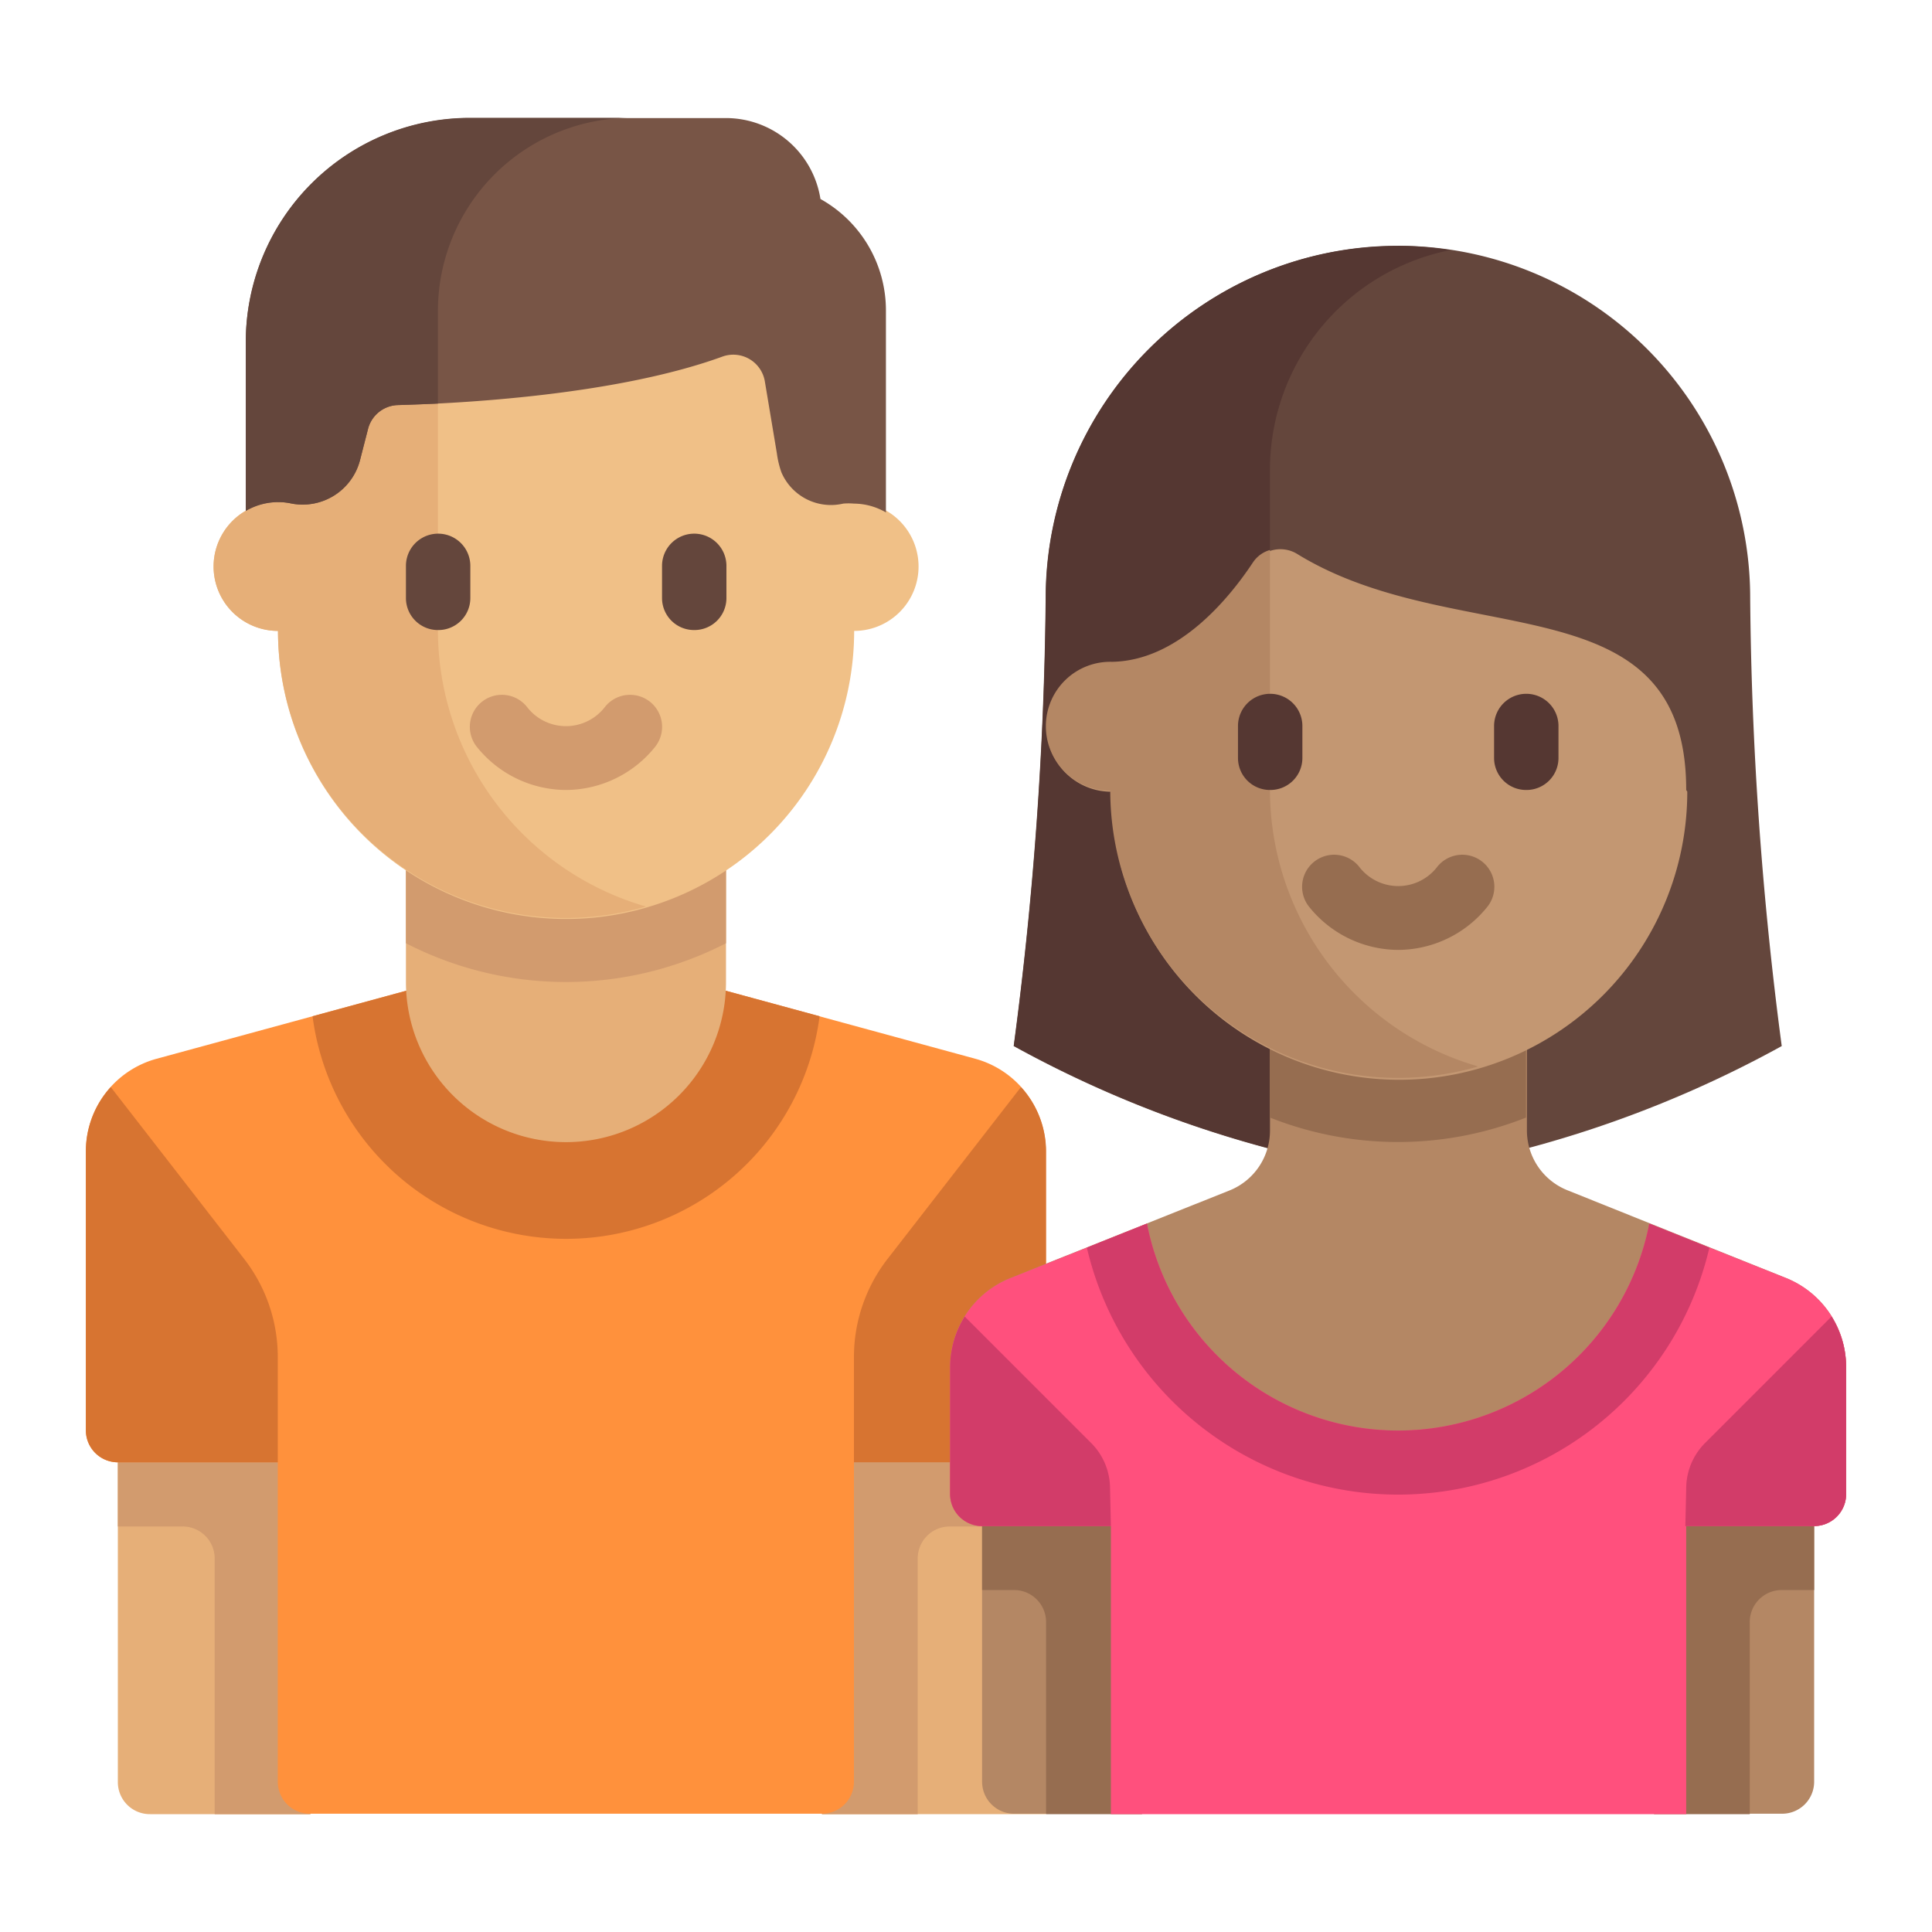 <svg xmlns="http://www.w3.org/2000/svg" id="Camada_1" data-name="Camada 1" viewBox="0 0 90 90"><defs><style>.cls-1{fill:#e6af78;}.cls-2{fill:#d29b6e;}.cls-3{fill:#ff913c;}.cls-4{fill:#d77431;}.cls-5{fill:#f0c087;}.cls-6{fill:#64463c;}.cls-7{fill:#785546;}.cls-8{fill:#553732;}.cls-9{fill:#b48764;}.cls-10{fill:#966d50;}.cls-11{fill:#c39772;}.cls-12{fill:#ff507d;}.cls-13{fill:#d23c69;}</style></defs><title>plano-individual</title><path class="cls-1" d="M14.44,84.51H7A1.49,1.49,0,0,1,5.49,83V65.13h8.95Z"></path><path class="cls-2" d="M5.49,68.11v3h3A1.49,1.49,0,0,1,10,72.58V84.51h4.47V68.11Z"></path><rect class="cls-1" x="38.29" y="65.13" width="10.44" height="19.38"></rect><path class="cls-2" d="M47.24,68.11v3h-3a1.49,1.49,0,0,0-1.49,1.49V84.51H38.29V68.11Z"></path><path class="cls-3" d="M45.43,49.32l-13.1-3.57H20.4L7.3,49.32A4.47,4.47,0,0,0,4,53.63v13a1.49,1.49,0,0,0,1.49,1.49h7.45V83a1.49,1.49,0,0,0,1.49,1.49H38.29A1.49,1.49,0,0,0,39.78,83V68.11h7.45a1.49,1.49,0,0,0,1.49-1.49v-13A4.47,4.47,0,0,0,45.43,49.32Z"></path><path class="cls-4" d="M32.33,45.75H20.4l-5.84,1.59a11.91,11.91,0,0,0,23.62,0Z"></path><path class="cls-1" d="M18.91,40.53v5.22a7.45,7.45,0,0,0,14.91,0V40.53Z"></path><path class="cls-2" d="M18.91,43.94a16.29,16.29,0,0,0,14.91,0V40.53H18.91Z"></path><path class="cls-5" d="M39.78,23.38V14.44H12.95v8.95a3,3,0,1,0,0,6,13.42,13.42,0,1,0,26.84,0,3,3,0,0,0,0-6Z"></path><path class="cls-1" d="M20.4,29.35V14.44H12.95v8.95a3,3,0,1,0,0,6A13.4,13.4,0,0,0,30.09,42.23,13.42,13.42,0,0,1,20.4,29.35Z"></path><path class="cls-2" d="M26.36,36.8a5.35,5.35,0,0,1-4.14-2,1.49,1.49,0,1,1,2.32-1.88,2.29,2.29,0,0,0,3.65,0,1.49,1.49,0,1,1,2.32,1.88A5.35,5.35,0,0,1,26.36,36.8Z"></path><path class="cls-6" d="M20.4,29.35a1.49,1.49,0,0,1-1.49-1.49V26.36a1.49,1.49,0,1,1,3,0v1.49A1.49,1.49,0,0,1,20.4,29.35Z"></path><path class="cls-6" d="M32.33,29.35a1.49,1.49,0,0,1-1.49-1.49V26.36a1.49,1.49,0,0,1,3,0v1.49A1.49,1.49,0,0,1,32.33,29.35Z"></path><path class="cls-7" d="M36.4,22a2.51,2.51,0,0,0,2.88,1.46,2.89,2.89,0,0,1,.5,0,3,3,0,0,1,1.49.41V14.44a5.94,5.94,0,0,0-3.05-5.17,4.46,4.46,0,0,0-4.4-3.77H21.89A10.44,10.44,0,0,0,11.45,15.93V23.8a3,3,0,0,1,1.49-.41,2.88,2.88,0,0,1,.56.05,2.76,2.76,0,0,0,3.27-2h0L17.14,20a1.48,1.48,0,0,1,1.4-1.13c2.77-.07,10.1-.44,15.09-2.25a1.49,1.49,0,0,1,2,1.15l.56,3.35A4.37,4.37,0,0,0,36.4,22Z"></path><path class="cls-6" d="M20.4,14.44a9,9,0,0,1,8.95-8.95H21.89A10.44,10.44,0,0,0,11.45,15.93V23.8a3,3,0,0,1,1.49-.41,2.88,2.88,0,0,1,.56.05,2.76,2.76,0,0,0,3.27-2L17.14,20a1.48,1.48,0,0,1,1.4-1.13l1.86-.07V14.44Z"></path><path class="cls-4" d="M4,53.63v13a1.49,1.49,0,0,0,1.49,1.49h7.45v-4.9a7.45,7.45,0,0,0-1.57-4.58l-6.21-8A4.45,4.45,0,0,0,4,53.63Z"></path><path class="cls-4" d="M48.73,53.63v13a1.49,1.49,0,0,1-1.49,1.49H39.78v-4.9a7.45,7.45,0,0,1,1.57-4.58l6.21-8A4.45,4.45,0,0,1,48.73,53.63Z"></path><path class="cls-6" d="M65.13,11.45h0a16.4,16.4,0,0,1,16.4,16.4h0A169.16,169.16,0,0,0,83,48.73a52.66,52.66,0,0,1-17.89,6,52.66,52.66,0,0,1-17.89-6,169.17,169.17,0,0,0,1.49-20.87h0a16.4,16.4,0,0,1,16.4-16.4Z"></path><path class="cls-8" d="M59.16,26.36V21.89a10.44,10.44,0,0,1,8.4-10.24,16.45,16.45,0,0,0-2.44-.2h0a16.4,16.4,0,0,0-16.4,16.4,169.16,169.16,0,0,1-1.49,20.87,52.66,52.66,0,0,0,17.89,6V32.33Z"></path><path class="cls-9" d="M83.19,59.53,73,55.44a3,3,0,0,1-1.87-2.77V47.24H59.16v5.44a3,3,0,0,1-1.87,2.77L47.07,59.53a4.47,4.47,0,0,0-2.81,4.15V69.6a1.49,1.49,0,0,0,1.49,1.49h0V83a1.49,1.49,0,0,0,1.49,1.49H83A1.49,1.49,0,0,0,84.51,83V71.09h0A1.49,1.49,0,0,0,86,69.6V63.68A4.47,4.47,0,0,0,83.19,59.53Z"></path><path class="cls-10" d="M45.75,69.6v4.47h1.49a1.49,1.49,0,0,1,1.49,1.49v8.95H53.2V69.6Z"></path><path class="cls-10" d="M84.51,69.6v4.47H83a1.49,1.49,0,0,0-1.49,1.49v8.95H77.05V69.6Z"></path><path class="cls-10" d="M59.16,52.06a16.18,16.18,0,0,0,11.93,0V47.24H59.16v4.82Z"></path><path class="cls-11" d="M78.55,36.8c0-9.87-10.67-6.4-18.13-11a1.49,1.49,0,0,0-2,.43c-1.15,1.74-3.51,4.6-6.58,4.65a3,3,0,0,0-3.08,3v0a3,3,0,0,0,3,3,13.42,13.42,0,1,0,26.84,0Z"></path><path class="cls-9" d="M59.16,36.8V25.62a1.43,1.43,0,0,0-.78.56c-1.15,1.74-3.51,4.6-6.58,4.65a3,3,0,0,0-3.08,3v0a3,3,0,0,0,3,3A13.4,13.4,0,0,0,68.86,49.68,13.42,13.42,0,0,1,59.16,36.8Z"></path><path class="cls-10" d="M65.13,44.25a5.35,5.35,0,0,1-4.14-2,1.49,1.49,0,1,1,2.32-1.88,2.29,2.29,0,0,0,3.65,0,1.49,1.49,0,1,1,2.32,1.88A5.35,5.35,0,0,1,65.13,44.25Z"></path><path class="cls-8" d="M71.09,36.8a1.49,1.49,0,0,1-1.49-1.49V33.82a1.49,1.49,0,1,1,3,0v1.49A1.49,1.49,0,0,1,71.09,36.8Z"></path><path class="cls-8" d="M59.16,36.8a1.49,1.49,0,0,1-1.49-1.49V33.82a1.49,1.49,0,1,1,3,0v1.49A1.49,1.49,0,0,1,59.16,36.8Z"></path><path class="cls-12" d="M83.19,59.53,76.83,57a11.92,11.92,0,0,1-23.4,0l-6.36,2.54a4.47,4.47,0,0,0-2.81,4.15V69.6a1.49,1.49,0,0,0,1.49,1.49h6V84.51H78.55V71.09h6A1.49,1.49,0,0,0,86,69.6V63.68A4.47,4.47,0,0,0,83.19,59.53Z"></path><path class="cls-13" d="M76.83,57a11.92,11.92,0,0,1-23.4,0l-2.8,1.12a14.89,14.89,0,0,0,29,0Z"></path><path class="cls-13" d="M51.71,69.34a3,3,0,0,0-.87-2.11l-5.9-5.9a4.46,4.46,0,0,0-.68,2.35V69.6a1.49,1.49,0,0,0,1.49,1.49h6Z"></path><path class="cls-13" d="M78.55,69.34a3,3,0,0,1,.87-2.11l5.9-5.9A4.46,4.46,0,0,1,86,63.68V69.6a1.49,1.49,0,0,1-1.49,1.49h-6Z"></path></svg>